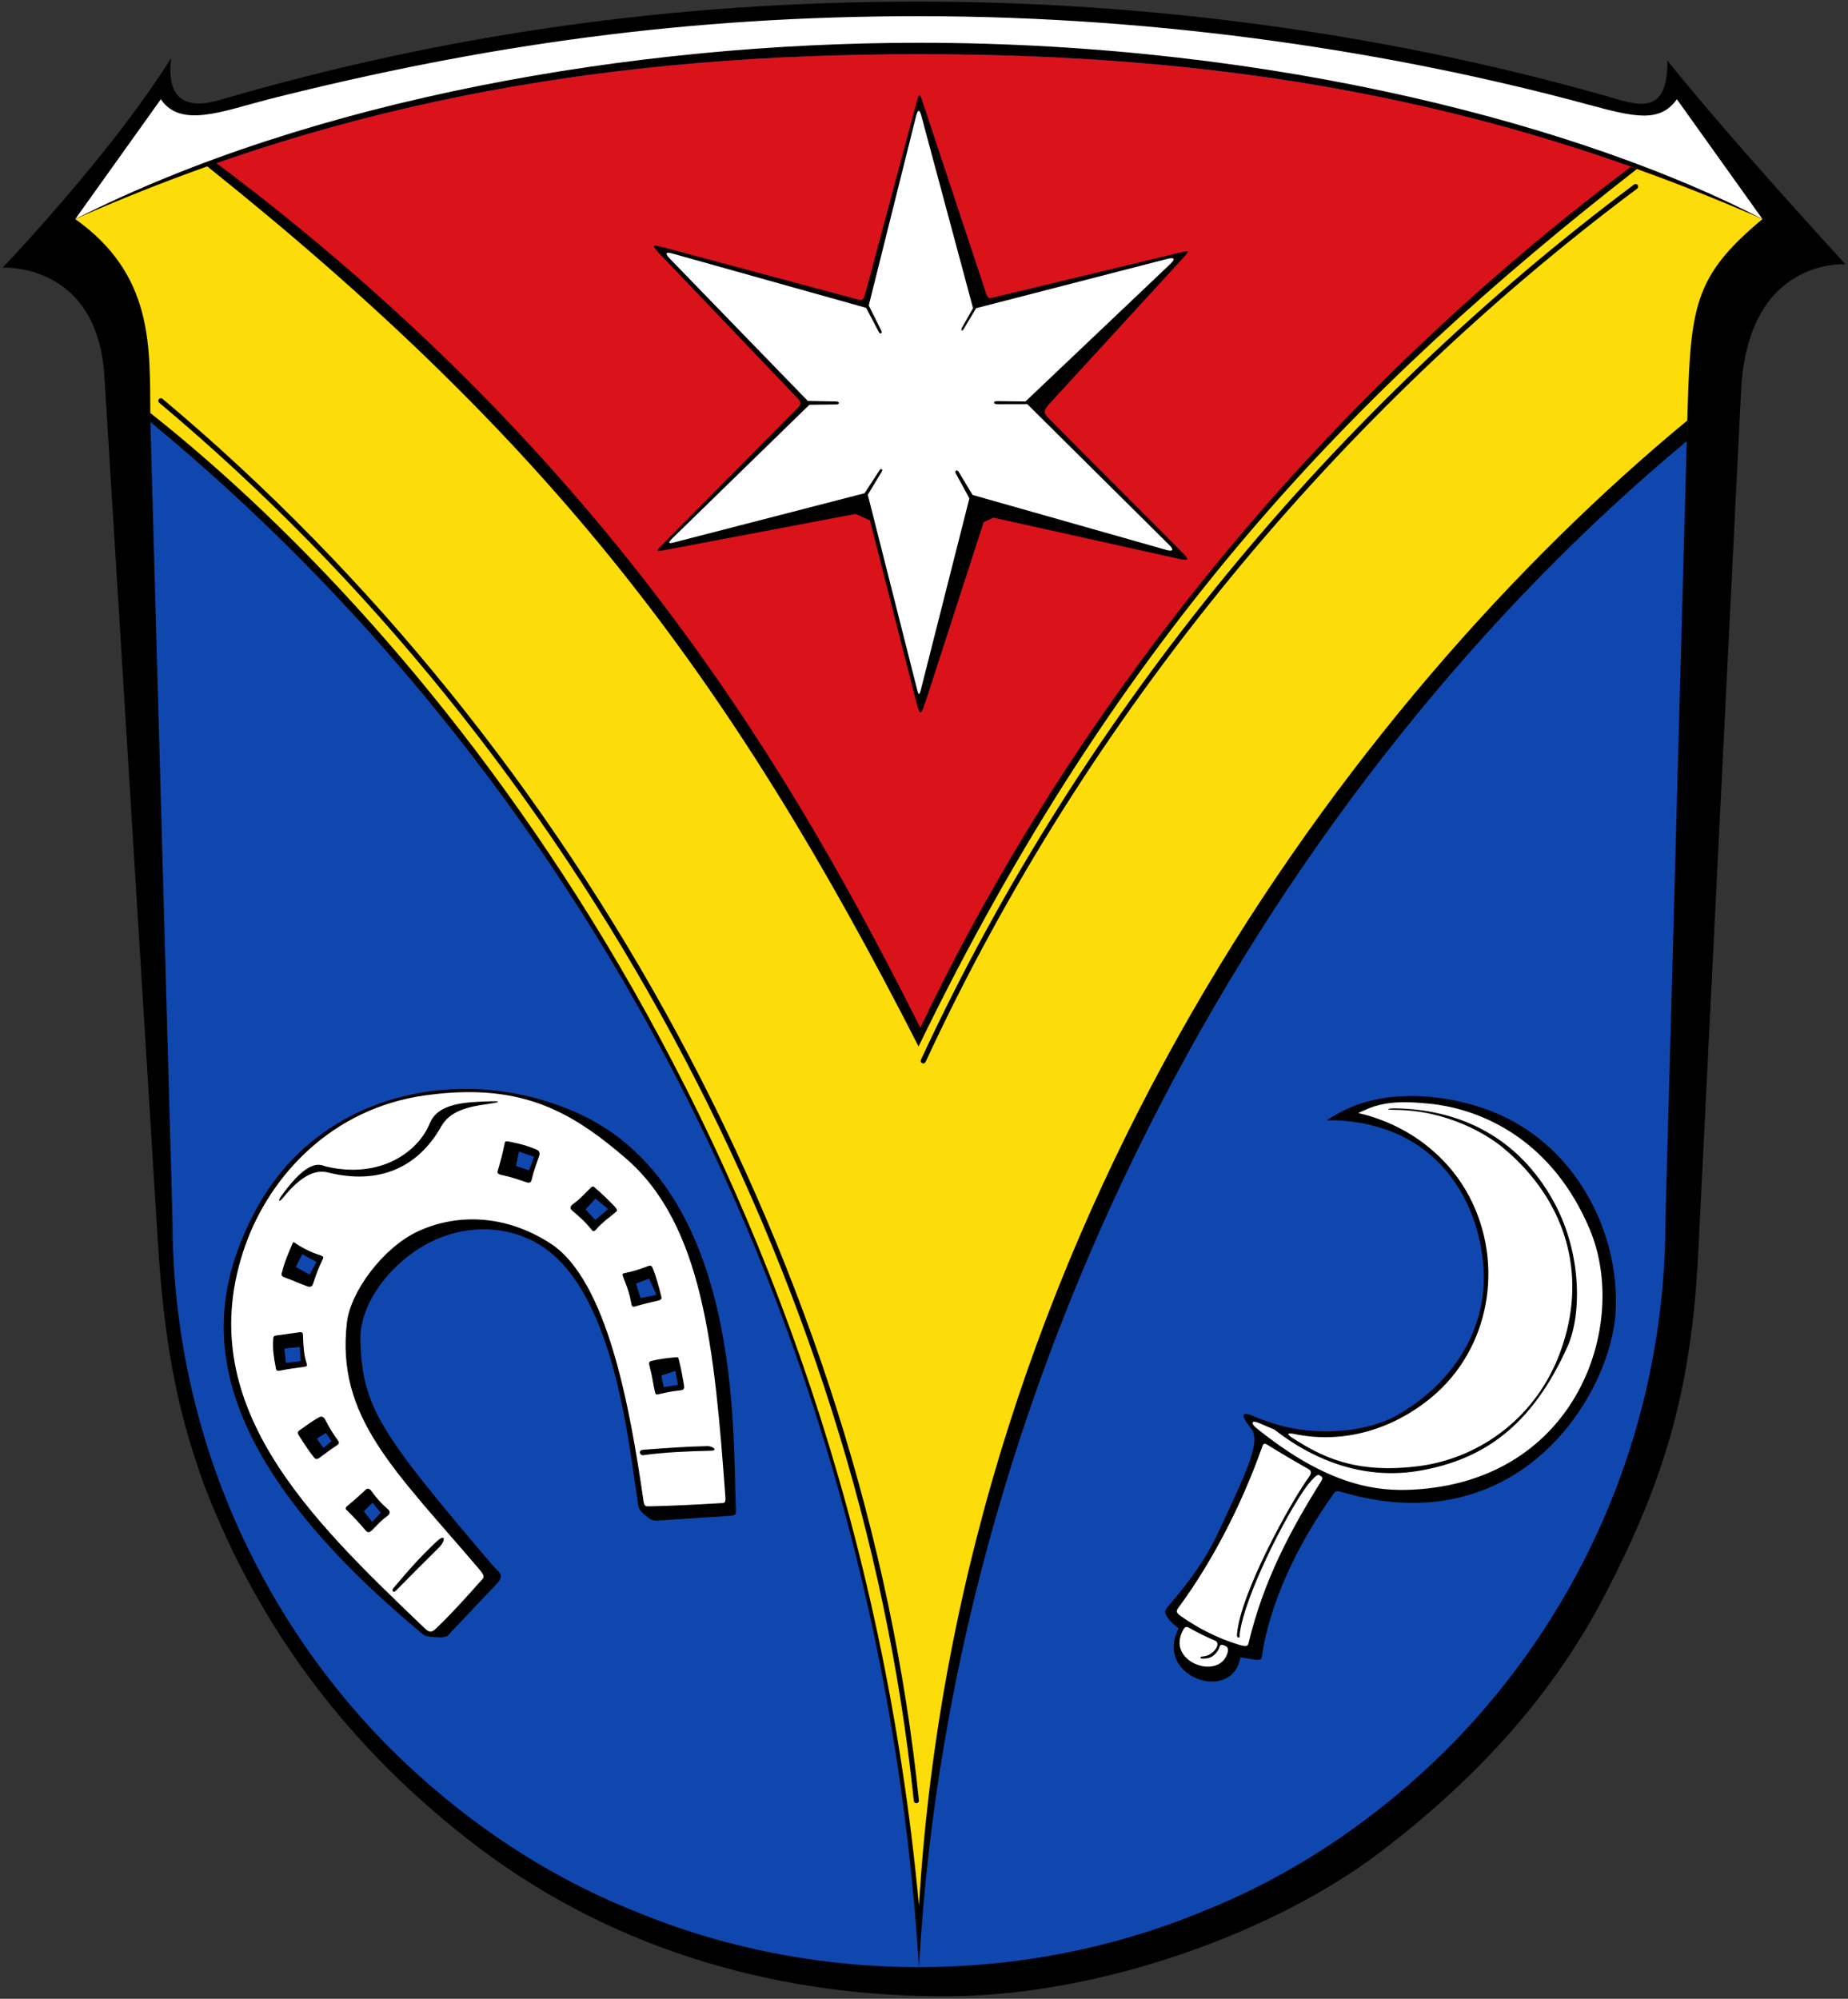 <?xml version="1.0" encoding="UTF-8" standalone="no"?>
<svg
   xmlns:dc="http://purl.org/dc/elements/1.1/"
   xmlns:cc="http://creativecommons.org/ns#"
   xmlns:rdf="http://www.w3.org/1999/02/22-rdf-syntax-ns#"
   xmlns:svg="http://www.w3.org/2000/svg"
   xmlns="http://www.w3.org/2000/svg"
   xmlns:sodipodi="http://sodipodi.sourceforge.net/DTD/sodipodi-0.dtd"
   xmlns:inkscape="http://www.inkscape.org/namespaces/inkscape"
   version="1.1"
   viewBox="0 0 1080 1168"
   id="svg30"
   sodipodi:docname="Wappen Seeheim-Jugenheim.svg"
   inkscape:export-filename="C:\Users\Jan\Pictures\Zu den Flaggen\LaDaDi\Seeheim-Jugenheim\Wappen Seeheim-Jugenheim.png"
   inkscape:export-xdpi="96"
   inkscape:export-ydpi="96"
   inkscape:version="0.92.2 (5c3e80d, 2017-08-06)">
  <rect x="0" y="0" width="1080" height="1168" fill="#333333" stroke="none"/>
  <defs
     id="defs34" />
  <sodipodi:namedview
     pagecolor="#ffffff"
     bordercolor="#666666"
     borderopacity="1"
     objecttolerance="10"
     gridtolerance="10"
     guidetolerance="10"
     inkscape:pageopacity="0"
     inkscape:pageshadow="2"
     inkscape:window-width="1366"
     inkscape:window-height="705"
     id="namedview32"
     showgrid="false"
     inkscape:zoom="0.25"
     inkscape:cx="549.46591"
     inkscape:cy="569.08907"
     inkscape:window-x="-8"
     inkscape:window-y="-8"
     inkscape:window-maximized="1"
     inkscape:current-layer="svg30" />
  <g
     id="g1434">
    <g
       id="g1392">
      <path
         d="m974.5 35.47c26.21 32.62 62.79 73.78 104 119 0 0-57.1-4.47-61 74l-25 503c-3.97 81.4-19.86 133.3-54.19 199.8-30.81 59.7-76 108.7-131.8 151.1-61.52 46.8-162.4 83.23-250 84.11-96.99.97-194.6-24.74-277-87.03-74-56-128.1-127.2-160.5-212.5-17-47-23.42-87-27-145l-30.98-502c-4.13-66.98-59.52-63.51-59.52-63.51s62.99-65.68 98.5-122.5c-3 24.52 9 30.17 28.5 24.47 131.5-38.47 264.5-57.47 408.5-57.47 129 0 268 17.21 401 55 18.55 5.27 36.65 13 36.49-20.53z"
         id="path24" />
      <path
         fill="#fff"
         d="m94 58c11.51 17.09 36 7 63 0 126.9-32 245-48.54 380-48.54 144 0 280 21.54 390.9 51.58 27.26 7.385 42.1 10.96 52.1-3.04l50 70c-102-53-283-103-493-103-167-.02-355 33-493 103z"
         id="path26" />
      <path
         fill="#fff"
         d="m88 251 12.84 462.8c0 57.09 11.32 114.2 33.26 167 21.84 52.69 54.09 101.1 94.56 141.5 40.37 40.07 88.75 73.12 141.4 94.16 52.79 22.04 109.9 33.05 167 33.05s114.2-11.02 167-33.05c52.69-21.03 101.1-54.09 141.4-94.16 40.47-40.47 72.72-88.85 94.56-141.5 21.94-52.79 33.26-109.9 33.26-167l12.47-456c2.1-76.85 1.25-93.85 44.25-129.8-164.2-71.71-318.4-96.32-493-96.32s-332.8 25.37-493 96.32c49 34.95 42.96 79.76 44 123z"
         id="path28"
         style="fill:#0f47af;fill-opacity:1" />
      <path
         inkscape:connector-curvature="0"
         style="fill:#da121a;fill-opacity:1"
         d="m 536.999,31.681 c -174.6,0 -332.8,25.37 -493,96.32 23.063,16.45 33.934,35.084 39.088,54.711 l 453.912,510.969 453.912,-510.969 c 5.154,-19.627 16.025,-38.261 39.088,-54.711 -160.2,-70.95 -318.4,-96.32 -493,-96.32 z"
         id="path28-9-1-0" />
    </g>
    <g
       id="g1410">
      <g
         transform="translate(1991.572,39.16)"
         id="g899-6">
        <path
           sodipodi:nodetypes="cscscscsccccccsscccccccccccccccccccccccccccccccacccaccccc"
           inkscape:connector-curvature="0"
           id="path881-1"
           d="m -1719.466,597.165 c -49.733,-0.06 -98.834,23.497 -124.391,74.051 -26.342,52.106 -39.649,128.437 97.336,242.873 3.137,2.62 2.685,2.981 9.785,3.43 7.1,0.449 6.803,-0.92 8.635,-2.853 l 26.609,-28.086 c 5.341,-5.638 1.476,-6.737 -2.713,-11.658 -65.332,-76.763 -75.73,-91.874 -76.75,-131.041 -0.561,-21.523 18.077,-45.652 40.707,-57.107 22.281,-11.279 48.407,-9.845 67.311,3.627 40.618,28.946 48.741,114.004 53.83,146.166 0.561,3.548 -0.104,5.775 3.955,9.197 4.059,3.422 4.987,3.807 8.131,3.603 l 40.971,-2.652 c 4.992,-0.323 4.729,-0.544 4.492,-5.92 -1.909,-43.416 3.937,-185.44 -91.852,-229.225 -20.715,-9.469 -43.451,-14.377 -66.057,-14.404 z m 31.18,36.594 8.836,3.031 -2.945,7.936 -7.625,-2.535 z m 44.744,27.467 7.322,6.139 -7.471,6.354 -5.723,-6.174 z m -171.344,32.455 8.252,4.658 -4.006,7.305 -8.057,-4.443 z m 202.65,14.32 4.316,9.52 -9.316,1.852 -2.654,-8.51 z m -204.109,39.951 0.496,8.312 -8.668,1.01 -0.842,-8.43 z m 219.487,13.987 1.495,8.184 -8.303,1.289 -1.396,-6.793 z m -204.257,36.206 3.264,4.896 -4.701,3.914 -3.865,-5.42 z m 27.275,40.83 4.807,5.814 -5.029,5.391 -4.887,-6.205 z"
           style="fill:#000000;fill-opacity:1;stroke:none;stroke-width:1px;stroke-linecap:butt;stroke-linejoin:miter;stroke-opacity:1" />
        <path
           sodipodi:nodetypes="cccccccccccccccccccccccccccccccccccccccccccccccccccccccccccccccccccccccccccccccccccccccccccccccccccccccccccccccccccccc"
           inkscape:connector-curvature="0"
           id="path885-5"
           d="m -1719.184,599.033 c -7.442,0.08 -15.393,0.695 -23.959,1.891 -54.306,7.577 -90.508,46.639 -105.051,87.631 -32.681,92.12 37.684,159.636 104.959,223.902 2.409,2.302 3.934,2.445 6.412,0.08 8.74,-8.337 16.993,-17.486 25.199,-26.713 2.932,-3.296 4.182,-3.244 -0.336,-8.539 -49.251,-57.728 -83.33,-88.407 -76.859,-143.705 2.116,-18.086 21.194,-43.701 41.408,-53.15 20.947,-9.792 49.664,-11.022 77.602,7.074 33.078,21.426 46.456,96.011 54.227,149.902 0.542,3.762 1.135,3.717 3.596,3.666 13.787,-0.285 27.328,-1.016 41.195,-1.828 2.726,-0.16 3.427,0.21 3.106,-4.144 -6.347,-85.936 -12.879,-158.363 -58.275,-197.482 -27.651,-23.828 -53.034,-39.014 -93.223,-38.584 z m 23.848,28.752 c 0.421,0.01 0.993,0.095 1.781,0.25 7.699,1.512 11.23,2.783 15.283,4.471 1.768,0.736 2.433,1.9 1.766,3.875 -1.679,4.965 -3.019,8.253 -4.209,13.268 -0.524,2.208 -1.148,2.753 -3.336,2.008 -4.464,-1.52 -9.049,-3.105 -13.609,-4.024 -4.208,-0.847 -3.228,-1.857 -2.617,-3.975 1.26,-4.369 2.329,-8.381 3.461,-13.762 0.312,-1.484 0.217,-2.139 1.48,-2.111 z m 50.279,26.365 c 0.338,0.017 0.645,0.271 1.094,0.656 4.027,3.457 7.835,7.149 11.57,11.024 2.41,2.499 1.143,2.89 0.32,3.574 -3.67,3.051 -7.629,5.842 -10.891,9.639 -1.159,1.349 -1.802,1.829 -3.055,0.201 -3.103,-4.034 -7.034,-7.514 -11.199,-11.047 -1.467,-1.245 -1.169,-2.57 0.719,-3.895 3.767,-2.644 6.881,-6.159 10.166,-9.389 0.57,-0.56 0.938,-0.781 1.275,-0.764 z m -174.869,32.59 c 0.368,0.027 0.912,0.553 2.139,1.334 3.276,2.086 7.962,4.594 12.979,6.143 2.709,0.837 2.401,1.389 1.617,2.986 -2.042,4.162 -3.72,8.501 -5.123,12.986 -0.56,1.79 -1.2,3.2 -3.633,2.328 -4.543,-1.628 -8.877,-3.618 -13.354,-5.248 -2.714,-0.989 -1.536,-2.337 -1.221,-3.738 1.069,-4.747 3.099,-9.453 5.518,-15.129 0.518,-1.216 0.71,-1.689 1.078,-1.662 z m 208.399,13.678 c 0.62,0.072 1.028,0.533 1.404,1.449 2.216,5.394 3.58,10.971 4.998,16.475 0.311,1.207 0.276,2.064 -2.066,2.574 -4.463,0.973 -8.838,2.061 -13.125,3.336 -1.719,0.511 -2,0.025 -2.373,-2.053 -0.937,-5.211 -2.067,-8.461 -4.406,-14.385 -1.1,-2.785 -0.738,-2.786 0.932,-3.107 4.678,-0.902 9.036,-2.333 13.254,-4.012 0.562,-0.224 1.011,-0.32 1.383,-0.277 z m -204.365,38.859 c 1.783,0.034 1.347,2.077 1.412,3.293 0.267,5.019 0.452,10.148 2.139,15.068 0.463,1.349 0.081,1.688 -1.432,1.906 -4.441,0.641 -9.155,1.193 -14.166,2.232 -2.538,0.527 -2.261,-0.897 -2.568,-2.387 -0.988,-4.793 -1.792,-9.681 -1.426,-15.762 0.109,-1.815 0.304,-2.14 1.967,-2.402 4.65,-0.734 9.036,-1.187 13.166,-1.832 0.353,-0.085 0.654,-0.122 0.908,-0.117 z m 220.162,14.666 c 0.59,0.083 0.632,0.465 0.867,1.361 1.33,5.076 2.192,9.993 3.031,14.969 0.287,1.699 0.086,2.784 -2.049,3.012 -3.609,0.385 -7.273,0.961 -12.932,2.299 -1.929,0.456 -1.706,-0.421 -2.102,-1.967 -0.852,-3.327 -1.425,-8.349 -3,-14.312 -0.486,-1.84 -0.617,-2.765 1.018,-3.18 4.789,-1.216 9.595,-1.755 14.365,-2.174 0.346,-0.03 0.604,-0.036 0.801,-0.01 z m -208.143,34.707 c 0.915,-0.032 1.746,0.583 2.279,1.615 2.612,5.05 4.704,8.435 7.453,12.221 1.014,1.29 0.73,2.126 -0.428,2.873 -3.719,2.399 -6.866,4.829 -10.467,7.471 -0.91,0.668 -1.988,0.95 -2.996,-0.297 -3.372,-4.174 -5.79,-8.075 -8.879,-12.895 -0.944,-1.474 -0.695,-2.242 0.287,-2.932 4.073,-2.859 7.97,-5.81 11.814,-7.801 0.316,-0.164 0.631,-0.245 0.936,-0.256 z m 2.749,-146.173 c 31.607,7.477 53.818,-8.27 60.781,-25.307 4.964,-12.146 22.163,-12.307 35.149,-12.764 8.29,-0.292 4.4,0.809 -1.783,1.642 -10.796,1.454 -21.635,3.947 -26.681,12.94 -13.675,24.373 -36.704,34.415 -66.379,26.957 -8.04,-2.021 -16.628,3.128 -25.963,14.64 -2.603,3.21 -3.286,2.095 -1.269,-0.727 16.689,-23.351 23.346,-18.042 26.145,-17.38 z m 222.97,163.416 c 3.01,-0.057 6.52,2.593 2.031,2.693 -13.3,0.295 -26.694,0.844 -39.481,2.586 -2.191,0.298 -3.153,-2.919 -0.105,-3.148 12.26,-0.923 24.783,-1.889 37.555,-2.13 z m -198.397,24.868 c 0.727,-0.012 1.456,0.497 2.117,1.457 2.735,3.971 6.05,7.526 9.799,10.775 1.211,1.049 1.164,2.547 -0.715,3.857 -3.81,2.658 -6.089,5.609 -9.102,8.447 -1.491,1.405 -2.467,1.065 -3.768,-0.482 -3.12,-3.712 -6.467,-7.332 -10.039,-10.863 -1.183,-1.169 -2.159,-1.612 -0.135,-3.277 3.859,-3.174 7.332,-6.27 10.553,-9.316 0.419,-0.396 0.853,-0.591 1.289,-0.598 z m 43.684,28.674 c 1.38,0.079 0.541,3.039 -2.26,5.801 -8.163,8.047 -16.6,16.547 -25.262,25.312 -1.076,1.089 -2.701,0.025 -1.281,-1.656 8.563,-10.14 16.145,-18.855 25.521,-27.488 1.569,-1.444 2.654,-2.005 3.281,-1.969 z"
           style="fill:#ffffff;fill-opacity:1;stroke:none;stroke-width:1px;stroke-linecap:butt;stroke-linejoin:miter;stroke-opacity:1" />
      </g>
      <g
         transform="translate(1991.572,39.16)"
         id="g956-9">
        <path
           sodipodi:nodetypes="ssccssssssssssssss"
           inkscape:connector-curvature="0"
           id="path945-2"
           d="m -1308.425,898.935 c -2.539,2.989 -2.85,3.938 -0.892,6.929 1.735,2.65 4.154,4.816 6.604,6.498 -14.959,28.41 31.643,44.313 36.038,16.924 14.698,2.43 11.82,2.658 13.241,-4.989 6.31,-33.975 23.769,-65.77 40.096,-88.927 1.756,-2.491 1.862,-3.876 5.514,-2.786 104.202,31.074 157.833,-57.038 160.448,-105.305 2.506,-46.261 -23.001,-95.839 -68.918,-115.59 -25.584,-11.005 -65.648,-16.648 -94.445,0.497 -7.901,4.704 -6.173,2.986 0.864,3.358 67.608,3.571 87.578,61.464 85.255,97.522 -2.01,31.211 -21.682,58.552 -50.681,74.882 -18.349,10.333 -47.315,11.834 -69.004,5.622 -3.887,-1.113 -11.153,-3.551 -14.502,-5.083 -6.215,-2.845 -8.928,-2.099 -1.618,7.112 5.803,7.312 -1.802,23.745 -19.206,60.772 -7.984,16.986 -17.41,29.165 -28.793,42.565 z"
           style="fill:#000000;fill-opacity:1;stroke:none;stroke-width:1px;stroke-linecap:butt;stroke-linejoin:miter;stroke-opacity:1" />
        <path
           inkscape:connector-curvature="0"
           id="path947-2"
           d="m -1169.519,604.94 c -8.857,-0.111 -16.887,0.992 -24.67,4.697 -4.441,2.114 -4.712,1.221 0,2.494 29.464,7.957 50.372,27.07 61.279,47.877 20.925,39.915 11.749,89.122 -21.68,117.074 -21.773,18.206 -50.652,28.009 -80.855,21.662 -4.446,-0.934 -3.769,0.47 -1.055,2.207 16.393,10.487 36.275,21.664 74.847,16.525 34.29,-4.568 73.48,-29.23 85.82,-79.279 10.066,-40.822 -4.399,-79.385 -37.502,-106.791 -9.187,-7.606 -32.354,-21.762 -62.816,-22.01 -6.766,-0.055 -4.372,-0.932 0.096,-0.863 37.092,0.573 71.827,16.323 92.857,55.166 16.196,29.914 15.954,65.617 7.699,84.016 -21.136,47.11 -49.777,66.062 -86.025,72.48 -30.67,5.431 -60.047,-4.294 -85.312,-23.98 -3.631,-1.534 -6.494,-2.746 -9.227,-3.936 -3.981,-1.733 -4.664,0.273 -1.492,2.85 42.491,34.527 71.387,37.266 91.783,36.193 95.944,-5.047 126.541,-96.579 103.322,-151.982 -21.133,-50.426 -60.862,-70.441 -94.426,-73.629 -4.423,-0.42 -8.619,-0.721 -12.645,-0.771 z m -82.978,199.586 c -0.983,0.034 -1.236,1.242 -1.848,2.951 -11.842,33.108 -28.603,65.523 -47.715,91.725 v 0 c -1.815,2.488 -3.058,3.511 0.68,6.105 11.501,7.983 22.562,13.133 33.107,16.418 5.424,1.69 5.942,1.079 6.445,-1.018 8.647,-36.033 24.349,-65.606 42.07,-93.805 0.917,-1.459 1.487,-2.665 0.191,-3.404 -1.015,-0.579 -1.475,-1.651 -3.85,0.682 -0.996,0.978 -2.873,2.914 -4.732,5.475 -11.929,16.433 -36.319,64.143 -38.951,86.266 -0.056,0.473 0.253,1.58 -0.271,1.725 -0.545,0.15 -1.432,0.197 -1.285,-1.705 1.846,-23.972 31.352,-77.383 42.195,-92.225 1.896,-2.595 0.646,-3.783 -0.397,-4.379 -8.034,-4.595 -15.999,-9.212 -23.748,-14.068 -0.85,-0.532 -1.446,-0.76 -1.893,-0.744 z m -45.57,107.025 c -0.761,-0.04 -1.3,0.469 -1.957,1.627 -10.65,18.77 20.881,30.016 25.781,13.705 0.694,-2.309 0.438,-3.611 -1.705,-4.447 -3.255,-1.271 -2.362,0.559 -3.723,2.684 -2.835,4.426 -5.642,4.842 -8.6,4.943 -2.489,0.086 -2.141,-1.204 -0.287,-1.281 5.928,-0.248 11.023,-7.551 7.09,-9.227 -4.906,-2.09 -10.075,-4.566 -14.916,-7.359 -0.69,-0.398 -1.227,-0.62 -1.684,-0.644 z"
           style="fill:#ffffff;fill-opacity:1;stroke:none;stroke-width:1px;stroke-linecap:butt;stroke-linejoin:miter;stroke-opacity:1" />
      </g>
      <g
         transform="translate(1991.572,39.16)"
         id="g1008-5">
        <path
           sodipodi:nodetypes="ssssssssssccssccsssssssss"
           inkscape:connector-curvature="0"
           id="path1002-4"
           d="m -1456.38,22.396 c 2.108,-7.859 2.077,-7.818 4.605,-0.192 l 35.466,106.97 c 1.539,4.642 1.624,6.395 4.379,5.732 l 109.463,-26.356 c 6.367,-1.533 6.422,-1.44 1.492,3.935 l -76.528,83.448 c -4.455,4.857 -4.696,5.873 -0.814,9.77 l 74.764,75.035 c 8.257,8.287 8.255,8.287 -3.392,5.699 l -104.054,-23.121 -5.703,2.614 -32.916,101.702 c -4.086,12.626 -4.129,12.539 -7.338,-0.023 l -26.223,-102.662 -8.397,-3.791 -109.834,20.803 c -7.302,1.383 -7.296,1.382 -2.384,-3.579 l 78.808,-79.596 c 2.157,-2.179 1.197,-3.468 -1.234,-6.014 l -77.62,-81.286 c -7.862,-8.234 -7.86,-8.235 3.497,-5.186 l 110.427,29.638 c 2.634,0.707 3.146,-0.223 4.297,-4.515 z"
           style="fill:#000000;fill-opacity:1;stroke:none;stroke-width:1px;stroke-linecap:butt;stroke-linejoin:miter;stroke-opacity:1" />
        <path
           sodipodi:nodetypes="sscsscsscsscsscsscsscsscsscsscsscsscs"
           inkscape:connector-curvature="0"
           id="path1004-7"
           d="m -1598.503,275.278 c -3.564,3.473 -1.749,3.2 1.061,2.475 l 111.141,-28.688 8.697,-13.36 c 0.888,-1.365 2.316,-0.878 1.242,0.898 l -8.063,13.337 28.875,114 c 0.664,2.621 1.164,3.79 2.125,0 l 28.375,-111.875 -7.998,-14.69 c -0.761,-1.398 0.726,-2.463 1.746,-0.774 l 8.127,13.463 113,32.062 c 4.187,1.188 4.865,0.084 2,-2.75 l -83.054,-82.396 -17.455,0.043 c -2.639,0.01 -2.522,-1.813 -0.228,-1.785 l 16.642,0.201 84.345,-80.058 c 4.774,-4.531 0.843,-3.857 -1.869,-3.155 l -111.323,28.713 -7.16,12.022 c -1.211,2.033 -1.94,0.787 -0.985,-0.889 l 6.352,-11.14 -30.078,-111.931 c -0.973,-3.622 -1.975,-5.29 -3.312,0.062 l -27.561,110.272 7.24,14.568 c 0.884,1.779 -0.457,2.643 -1.477,0.702 l -7.281,-13.863 -112.503,-31.548 c -3.656,-1.025 -6.207,-1.299 -1.945,3.094 l 80.34,82.838 16.283,0.302 c 2.667,0.049 2.373,1.712 0.379,1.738 l -15.725,0.21 z"
           style="fill:#ffffff;fill-opacity:1;stroke:none;stroke-width:1px;stroke-linecap:butt;stroke-linejoin:miter;stroke-opacity:1" />
      </g>
      <g
         id="g1386">
        <path
           inkscape:connector-curvature="0"
           id="path1090-4"
           d="m 126.521,95.353 c -27.51,9.604 -54.986,20.454 -82.522,32.649 47.336,33.763 43.307,76.726 43.916,118.588 242.319,199.801 424.875,515.564 449.145,902.922 20.028,-358.49 208.577,-692.142 448.689,-891.711 2.1,-76.85 1.25,-93.849 44.25,-129.799 -25.865,-11.296 -51.481,-21.424 -76.969,-30.471 C 731.815,263.941 604.633,460.034 537.874,600.585 467.284,460.585 361.066,271.078 126.521,95.353 Z"
           style="fill:#000000;fill-opacity:1" />
        <path
           sodipodi:nodetypes="ccccccccc"
           inkscape:connector-curvature="0"
           id="path1140-1"
           d="M 121.153,97.244 C 95.436,106.375 69.744,116.598 44,127.999 c 45.357,32.352 43.553,73.151 43.859,113.334 172.619,136.648 408.323,433.39 449.201,872.176 23.89,-396.905 250.95,-704.082 449.016,-867.789 1.812,-66.685 3.275,-83.736 43.924,-117.721 C 1005.339,117.229 980.902,107.522 956.588,98.8 792.112,227.126 654.454,368.95 536.823,611.507 425.796,393.894 321.766,257.835 121.153,97.244 Z"
           style="fill:#fcdd09;fill-opacity:1" />
        <path
           sodipodi:nodetypes="cc"
           inkscape:connector-curvature="0"
           id="path1151-2"
           d="m 93.999,234.2 c 244.439,204.76 409.909,511.418 441.529,818.017"
           style="fill:none;stroke:#000000;stroke-width:3;stroke-linecap:round;stroke-linejoin:miter;stroke-miterlimit:4;stroke-dasharray:none;stroke-opacity:1" />
        <path
           sodipodi:nodetypes="cc"
           inkscape:connector-curvature="0"
           id="path1153-2"
           d="m 539.572,619.91 c 94.546,-204.215 242.289,-380.736 416.281,-510.867"
           style="fill:none;stroke:#000000;stroke-width:3;stroke-linecap:round;stroke-linejoin:miter;stroke-miterlimit:4;stroke-dasharray:none;stroke-opacity:1" />
      </g>
    </g>
  </g>
</svg>
